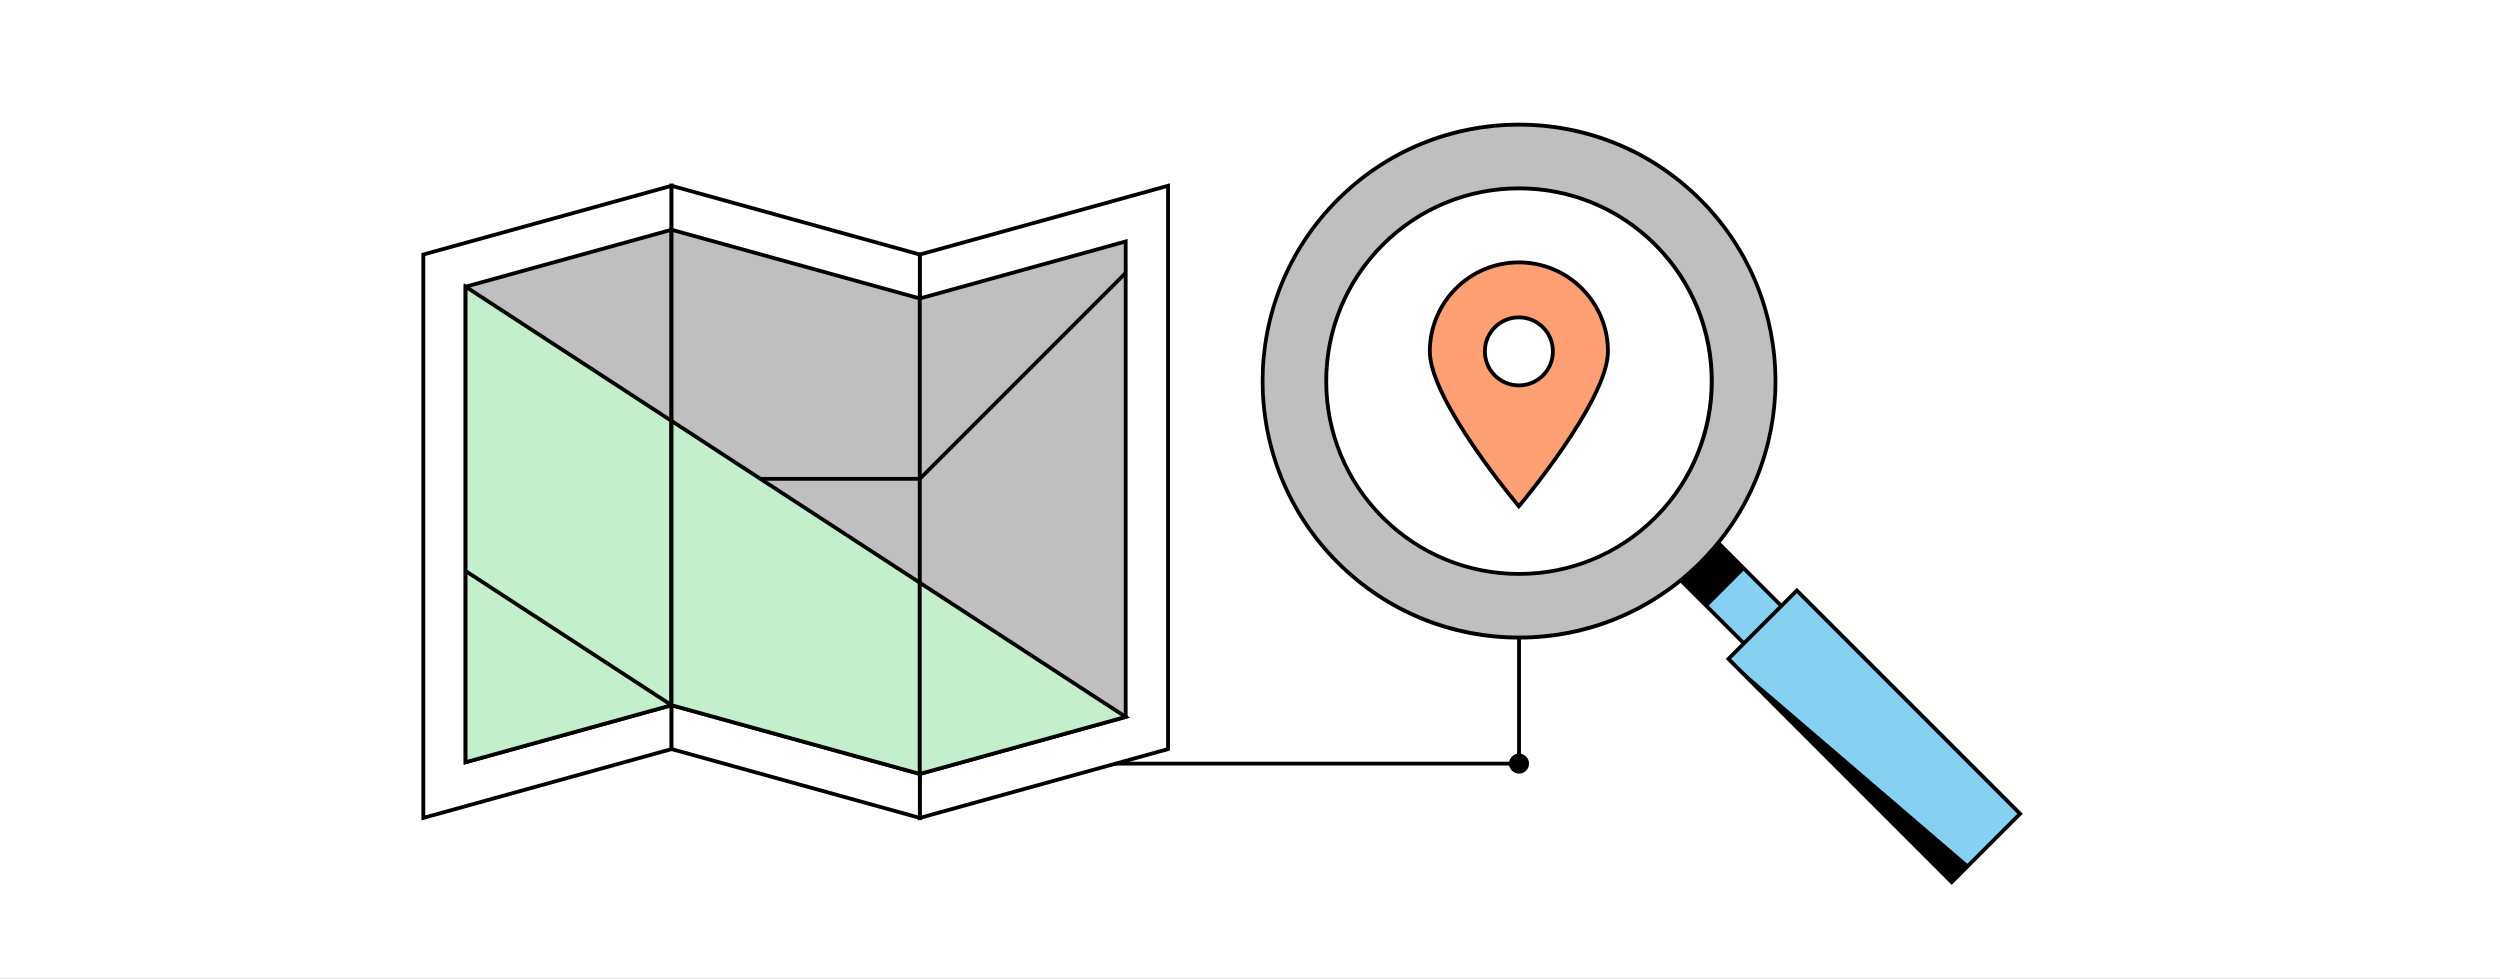<svg width="327" height="128" viewBox="0 0 327 128" fill="none" xmlns="http://www.w3.org/2000/svg">
<rect x="0" y="0" width="327" height="128" fill="#808080" stroke="none"/>
<g clip-path="url(#clip0_2816_27832)">
<rect width="327" height="128" fill="white"/>
<path d="M223.381 69.637L218.481 74.537L230.388 86.445L235.289 81.544L223.381 69.637Z" fill="#86D1F1" stroke="black" stroke-width="0.5" stroke-miterlimit="10"/>
<path d="M223.384 69.643L218.484 74.543L223.32 79.38L228.221 74.479L223.384 69.643Z" fill="black"/>
<path d="M198.69 83.141V99.881H142.66" stroke="black" stroke-width="0.5" stroke-miterlimit="10"/>
<path d="M198.69 101.19C199.413 101.19 200 100.604 200 99.88C200 99.157 199.413 98.57 198.69 98.57C197.967 98.57 197.38 99.157 197.38 99.88C197.38 100.604 197.967 101.19 198.69 101.19Z" fill="black"/>
<path d="M55.37 33.291V106.981L87.84 97.981V24.301L55.37 33.291Z" fill="white" stroke="black" stroke-width="0.5" stroke-miterlimit="10"/>
<path d="M60.9 37.501V99.701L87.84 92.241V30.051L60.9 37.501Z" fill="#BFBFBF" stroke="black" stroke-width="0.5" stroke-miterlimit="10"/>
<path d="M87.84 92.24V55.06L60.9 37.5V99.7L87.84 92.24Z" fill="#C3EFCD" stroke="black" stroke-width="0.5" stroke-miterlimit="10"/>
<path d="M120.31 33.291V106.981L152.78 97.981V24.301L120.31 33.291Z" fill="white" stroke="black" stroke-width="0.5" stroke-miterlimit="10"/>
<path d="M120.31 33.291V106.981L87.84 97.981V24.301L120.31 33.291Z" fill="white" stroke="black" stroke-width="0.5" stroke-miterlimit="10"/>
<path d="M87.84 30.051V92.241L120.31 101.231V39.041L87.84 30.051Z" fill="#BFBFBF" stroke="black" stroke-width="0.5" stroke-miterlimit="10"/>
<path d="M120.31 76.221L87.84 55.06V92.24L120.31 101.231V76.221Z" fill="#C3EFCD" stroke="black" stroke-width="0.5" stroke-miterlimit="10"/>
<path d="M147.24 93.77V31.58L120.31 39.04V101.23L147.24 93.77Z" fill="#BFBFBF" stroke="black" stroke-width="0.5" stroke-miterlimit="10"/>
<path d="M120.31 76.221V101.231L147.24 93.771L143.89 91.591L120.31 76.221Z" fill="#C3EFCD" stroke="black" stroke-width="0.5" stroke-miterlimit="10"/>
<path d="M99.45 62.63H120.31L147.2 35.74" stroke="black" stroke-width="0.5" stroke-miterlimit="10"/>
<path d="M60.9 74.691L87.84 92.241" stroke="black" stroke-width="0.5" stroke-miterlimit="10"/>
<path d="M198.67 34.32C192.24 34.32 187.02 39.53 187.02 45.97C187.02 52.41 198.67 66.22 198.67 66.22C198.67 66.22 210.32 52.4 210.32 45.97C210.32 39.54 205.11 34.32 198.67 34.32ZM198.67 50.41C196.21 50.41 194.22 48.42 194.22 45.96C194.22 43.5 196.21 41.51 198.67 41.51C201.13 41.51 203.12 43.5 203.12 45.96C203.12 48.42 201.13 50.41 198.67 50.41Z" fill="#FF9F74" stroke="black" stroke-width="0.5" stroke-miterlimit="10"/>
<path d="M198.69 83.391C189.73 83.391 181.3 79.901 174.97 73.561C161.89 60.481 161.89 39.201 174.97 26.121C181.31 19.781 189.73 16.291 198.69 16.291C207.65 16.291 216.08 19.781 222.41 26.121C228.75 32.461 232.24 40.881 232.24 49.841C232.24 58.801 228.75 67.231 222.41 73.561C216.07 79.901 207.65 83.391 198.69 83.391ZM198.69 24.621C191.95 24.621 185.62 27.241 180.86 32.011C176.1 36.771 173.47 43.111 173.47 49.841C173.47 56.581 176.09 62.911 180.86 67.671C185.62 72.431 191.96 75.061 198.69 75.061C205.42 75.061 211.76 72.441 216.52 67.671C221.28 62.911 223.91 56.571 223.91 49.841C223.91 43.111 221.29 36.771 216.52 32.011C211.76 27.251 205.42 24.621 198.69 24.621V24.621Z" fill="#BFBFBF"/>
<path d="M198.69 16.551C207.21 16.551 215.73 19.801 222.24 26.301C235.24 39.301 235.24 60.391 222.24 73.391C215.74 79.891 207.22 83.141 198.69 83.141C190.16 83.141 181.65 79.891 175.14 73.391C162.14 60.391 162.14 39.301 175.14 26.301C181.64 19.801 190.16 16.551 198.69 16.551M198.69 75.321C205.21 75.321 211.73 72.831 216.7 67.861C226.65 57.911 226.65 41.791 216.7 31.841C211.73 26.871 205.21 24.381 198.69 24.381C192.17 24.381 185.65 26.871 180.68 31.841C170.73 41.791 170.73 57.911 180.68 67.861C185.65 72.831 192.17 75.321 198.69 75.321ZM198.69 16.051C189.66 16.051 181.17 19.571 174.79 25.951C161.61 39.131 161.61 60.571 174.79 73.751C181.17 80.131 189.66 83.651 198.69 83.651C207.72 83.651 216.21 80.131 222.59 73.751C235.77 60.571 235.77 39.131 222.59 25.951C216.21 19.571 207.72 16.051 198.69 16.051ZM198.69 74.821C192.02 74.821 185.75 72.221 181.03 67.511C176.31 62.801 173.72 56.521 173.72 49.861C173.72 43.201 176.32 36.921 181.03 32.201C185.74 27.481 192.02 24.891 198.69 24.891C205.36 24.891 211.63 27.491 216.34 32.201C226.07 41.931 226.07 57.781 216.34 67.511C211.62 72.231 205.35 74.821 198.69 74.821Z" fill="black"/>
<path d="M235.023 77.237L226.078 86.182L255.282 115.385L264.226 106.44L235.023 77.237Z" fill="#86D1F1" stroke="black" stroke-width="0.5" stroke-miterlimit="10"/>
<path d="M226.08 86.18L257.46 113.1L255.28 115.38L226.08 86.18Z" fill="black"/>
</g>
<defs>
<clipPath id="clip0_2816_27832">
<rect width="327" height="128" fill="white"/>
</clipPath>
</defs>
</svg>
